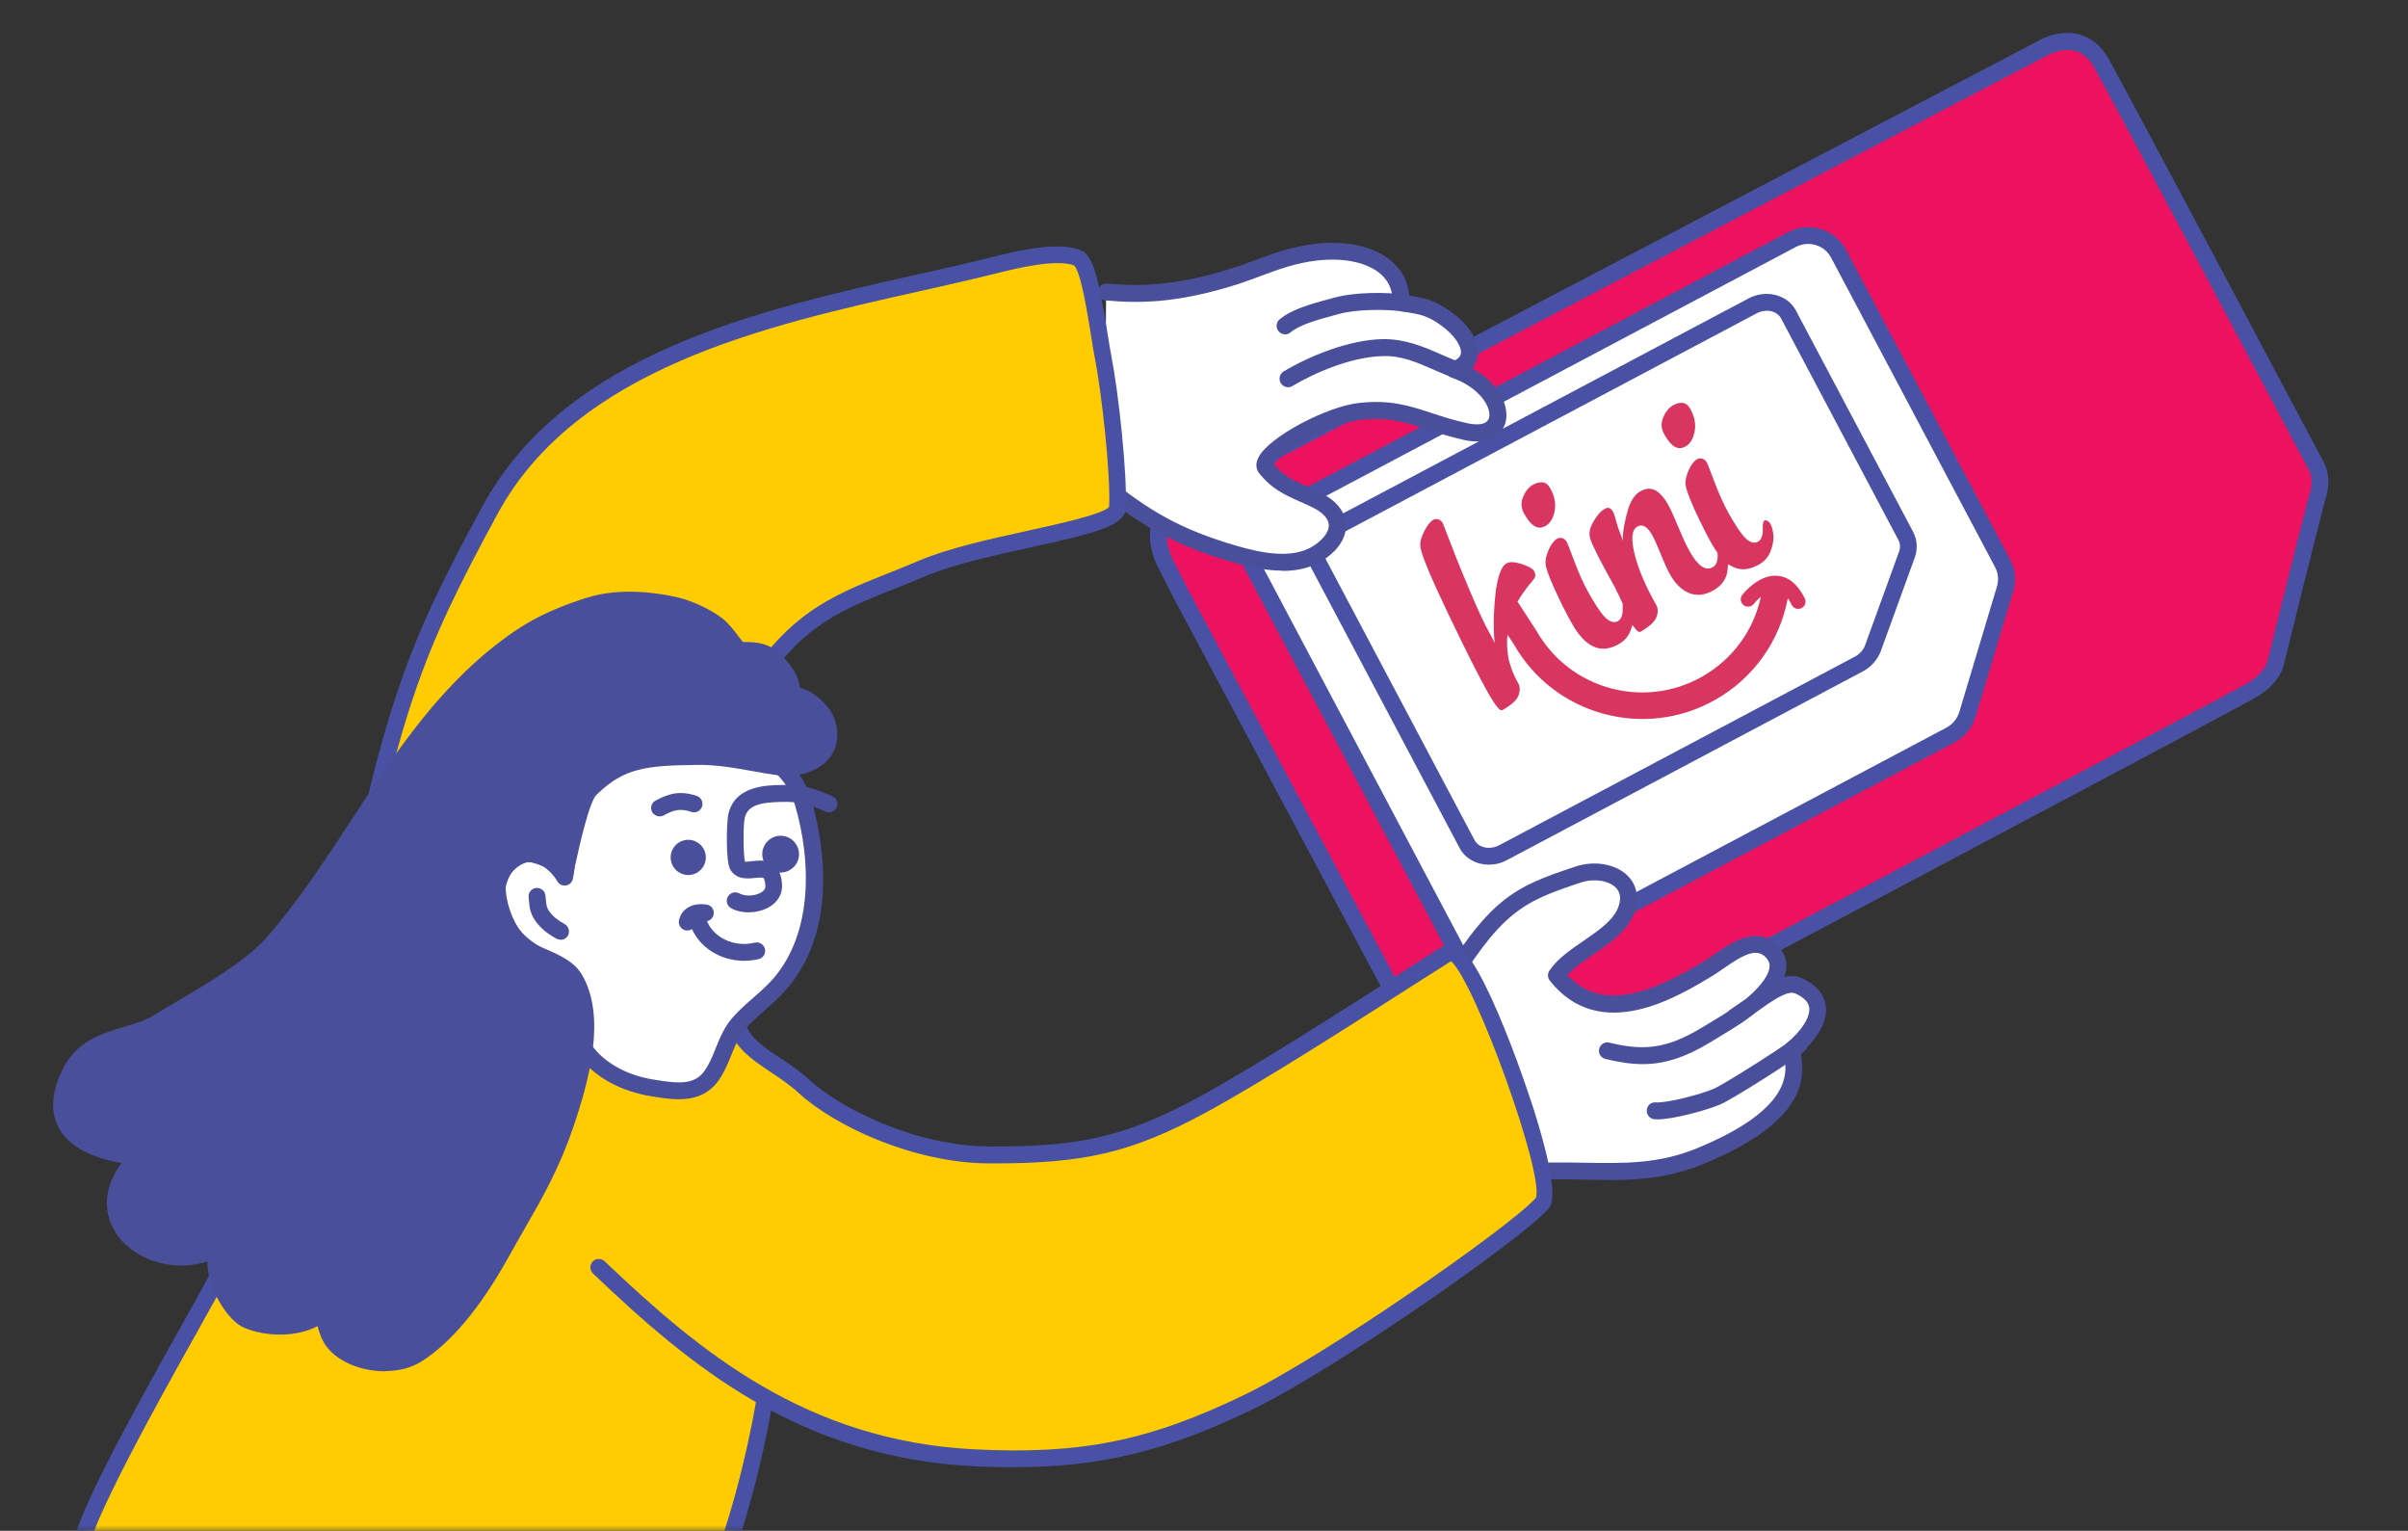 <svg width="214" height="136" viewBox="0 0 214 136" fill="none" xmlns="http://www.w3.org/2000/svg">
<rect x="0" y="0" width="214" height="136" fill="#333333" stroke="none"/>
<g clip-path="url(#clip0_5646_6790)">
<mask id="mask0_5646_6790" style="mask-type:luminance" maskUnits="userSpaceOnUse" x="0" y="-3" width="215" height="140">
<path d="M214.08 -3H0V136.2H214.08V-3Z" fill="white"/>
</mask>
<g mask="url(#mask0_5646_6790)">
<path d="M126.11 92.42L104.9 52.67L103.57 50.05C103.57 50.05 101.48 46.28 104.97 44.43C108.46 42.58 181.58 4.28 181.58 4.28C181.58 4.28 184.91 2.3 186.78 5.66C188.65 9.02 205.77 41.26 205.77 41.26C205.77 41.26 206.52 42.26 206.02 43.93C205.53 45.6 202.26 58.84 202.26 58.84C202.26 58.84 202.05 60.17 200.25 61.26C198.45 62.35 132.98 96.97 132.98 96.97C132.98 96.97 129.66 99.61 126.09 92.43L126.11 92.42Z" fill="#ED1260"/>
<path d="M131.44 98.18C131.19 98.18 130.91 98.15 130.62 98.09C128.74 97.67 126.99 95.88 125.44 92.76L104.24 53.01L102.9 50.37C102.87 50.31 101.78 48.33 102.37 46.33C102.7 45.23 103.45 44.36 104.61 43.74C108.06 41.91 180.49 3.97 181.22 3.59C181.26 3.57 182.97 2.56 184.79 3.06C185.88 3.35 186.77 4.1 187.42 5.27C189.25 8.55 205.77 39.66 206.4 40.85C206.58 41.14 207.25 42.34 206.73 44.11C206.25 45.74 203.01 58.86 202.98 58.99C202.97 59.1 202.67 60.63 200.64 61.87C198.85 62.96 136.63 95.86 133.38 97.58C133.16 97.73 132.44 98.16 131.42 98.16L131.44 98.18ZM183.75 4.44C182.79 4.44 181.97 4.91 181.96 4.92C181.2 5.32 108.77 43.25 105.32 45.08C104.52 45.51 104.03 46.06 103.81 46.76C103.4 48.14 104.21 49.66 104.22 49.68L105.56 52.33L126.76 92.07C126.76 92.07 126.76 92.08 126.76 92.09C128.41 95.42 129.92 96.39 130.89 96.62C131.86 96.85 132.49 96.39 132.52 96.37C132.55 96.35 132.59 96.32 132.63 96.3C133.28 95.95 198.1 61.68 199.86 60.62C201.3 59.74 201.51 58.75 201.52 58.71C201.66 58.12 204.8 45.38 205.3 43.72C205.67 42.47 205.18 41.73 205.16 41.7C205.14 41.68 205.12 41.64 205.11 41.61C204.94 41.29 187.98 9.34 186.13 6.02C185.68 5.22 185.11 4.72 184.43 4.53C184.2 4.47 183.97 4.44 183.75 4.44Z" fill="#4851A3"/>
<path d="M173.32 65.31L133.88 86.21C132.37 87.01 130.5 86.45 129.71 84.96L111.27 50.16C110.48 48.67 111.07 46.81 112.58 46.01L159.24 21.29C160.75 20.49 162.62 21.05 163.41 22.54L177.98 50.03C178.35 50.73 178.43 51.56 178.2 52.32L174.86 63.45C174.62 64.25 174.07 64.92 173.33 65.31H173.32Z" fill="white"/>
<path d="M132.41 87.33C132.04 87.33 131.67 87.28 131.3 87.17C130.32 86.88 129.51 86.22 129.04 85.32L110.6 50.52C110.12 49.62 110.03 48.59 110.34 47.61C110.65 46.64 111.32 45.84 112.22 45.36L158.88 20.64C159.79 20.16 160.83 20.06 161.8 20.35C162.78 20.64 163.59 21.3 164.06 22.2L178.63 49.69C179.1 50.57 179.2 51.59 178.91 52.55L175.57 63.68C175.28 64.66 174.58 65.5 173.67 65.98L134.23 86.88C133.66 87.18 133.04 87.33 132.42 87.33H132.41ZM160.69 21.67C160.31 21.67 159.93 21.76 159.58 21.95L112.92 46.67C112.36 46.96 111.95 47.46 111.77 48.05C111.58 48.64 111.64 49.26 111.93 49.81L130.37 84.61C130.66 85.15 131.14 85.55 131.74 85.73C132.34 85.91 132.97 85.84 133.53 85.55L172.97 64.65C173.53 64.35 173.95 63.84 174.13 63.24L177.47 52.11C177.64 51.53 177.59 50.91 177.3 50.38L162.73 22.89C162.44 22.35 161.96 21.95 161.36 21.77C161.14 21.7 160.91 21.67 160.68 21.67H160.69Z" fill="#4851A3"/>
<path d="M165.19 59L133.59 75.74C132.38 76.38 130.94 76.04 130.37 74.97L117.18 50.08C116.61 49.01 117.14 47.63 118.35 46.99L155.73 27.18C156.94 26.54 158.38 26.88 158.95 27.95L169.37 47.62C169.64 48.12 169.67 48.72 169.46 49.3L166.45 57.59C166.23 58.18 165.78 58.69 165.19 59.01V59Z" fill="white"/>
<path d="M132.32 76.82C131.23 76.82 130.22 76.29 129.71 75.33L116.52 50.44C116.14 49.73 116.1 48.91 116.4 48.12C116.69 47.37 117.25 46.73 118 46.33L155.38 26.52C156.13 26.12 156.97 26.01 157.76 26.2C158.58 26.4 159.24 26.89 159.61 27.6L170.03 47.27C170.39 47.96 170.44 48.79 170.16 49.55L167.15 57.84C166.87 58.6 166.28 59.27 165.53 59.66L133.93 76.41C133.41 76.69 132.85 76.82 132.31 76.82H132.32ZM157.01 27.61C156.7 27.61 156.38 27.69 156.09 27.85L118.71 47.66C118.29 47.88 117.96 48.24 117.81 48.65C117.67 49.03 117.68 49.42 117.85 49.74L131.04 74.63C131.41 75.33 132.4 75.53 133.24 75.09L164.84 58.34C165.27 58.11 165.6 57.75 165.75 57.33L168.76 49.04C168.9 48.67 168.88 48.29 168.71 47.97L158.29 28.3C158.12 27.98 157.81 27.75 157.41 27.65C157.28 27.62 157.14 27.6 157.01 27.6V27.61Z" fill="#4851A3"/>
<path d="M137.35 46.72C136.93 46.96 136.28 47.11 135.47 45.67C135.18 45.16 135.14 44.67 135.35 44.17C135.56 43.65 135.86 43.28 136.25 43.06C136.56 42.89 136.84 42.82 137.13 42.86C137.38 42.89 137.6 43.07 137.77 43.38C138.16 44.07 138.29 44.75 138.16 45.41C138.03 46.06 137.76 46.5 137.36 46.72H137.35Z" fill="#D83560"/>
<path d="M156.29 50.17C155.42 50.66 154.63 50.71 153.89 50.3L153.57 50.13C153.57 50.13 153.53 50.61 153.53 50.64C153.44 51.43 153.03 52.02 152.27 52.45C151.51 52.88 150.84 52.95 150.17 52.71C149.49 52.46 148.9 51.89 148.41 51.03C148.22 50.69 147.94 50.09 147.6 49.25C147.25 48.38 146.99 47.81 146.81 47.5C146.3 46.59 145.82 46.61 145.52 46.78C145 47.08 144.93 47.88 145.29 49.32C145.62 50.62 146.26 52.11 147.18 53.73C147.35 54.04 147.37 54.39 147.22 54.8C147.07 55.22 146.59 55.67 145.8 56.12C145.76 56.15 145.62 56.22 145.34 55.87L145.08 55.53L144.92 55.99C144.72 56.53 144.38 56.93 143.85 57.23C142.27 58.13 140.91 57.53 139.7 55.4C139.19 54.5 138.67 53.47 138.16 52.34C137.53 50.95 137.38 50.37 137.36 50.13C137.32 49.75 137.42 49.31 137.64 48.82C137.86 48.34 138.11 48.01 138.38 47.86C138.52 47.78 138.66 47.77 138.84 47.81C139 47.85 139.14 47.97 139.25 48.17C139.28 48.21 139.39 48.47 139.92 49.89C140.32 50.96 140.76 51.92 141.22 52.74C141.81 53.78 142.27 54.47 142.63 54.83C143.15 55.36 143.55 55.32 143.79 55.18C144.09 55.01 144.23 54.63 144.21 54.02C144.21 53.9 144.21 53.8 144.21 53.7V53.64L144.19 53.58C143.9 52.96 143.66 52.46 143.47 52.09C142.18 49.79 141.47 48.37 141.33 47.86C141.18 47.43 141.27 46.94 141.58 46.39C141.91 45.81 142.25 45.42 142.6 45.22C142.84 45.08 143.1 45.02 143.36 45.48C143.41 45.57 143.5 45.79 143.64 46.35C143.76 46.83 144.12 47.73 144.23 48.03C144.16 47.34 144.46 45.98 144.71 45.19C144.95 44.43 145.31 43.92 145.76 43.66C146.35 43.32 147.25 43.08 148.24 44.83C148.47 45.24 148.78 45.92 149.16 46.84C149.55 47.78 149.88 48.49 150.16 48.98C150.44 49.47 151.27 50.93 152.2 50.4C152.41 50.28 152.54 50.1 152.6 49.84C152.65 49.62 152.67 49.41 152.64 49.2V49.12L152.61 49.07C152.45 48.85 152.29 48.6 152.14 48.34C151.63 47.44 151.12 46.41 150.6 45.28C149.97 43.89 149.82 43.31 149.8 43.07C149.76 42.69 149.86 42.25 150.08 41.76C150.3 41.28 150.55 40.95 150.82 40.8C150.96 40.72 151.1 40.71 151.28 40.75C151.45 40.79 151.58 40.91 151.7 41.11C151.73 41.16 151.86 41.46 152.37 42.83C152.77 43.9 153.21 44.86 153.67 45.68C154.26 46.72 154.72 47.41 155.08 47.77C155.6 48.3 156 48.26 156.24 48.12C156.54 47.95 156.68 47.57 156.66 46.96C156.64 46.37 156.77 46.27 156.8 46.25C156.84 46.22 156.91 46.2 157.04 46.26C157.17 46.32 157.27 46.42 157.35 46.57C157.46 46.77 157.55 47.08 157.6 47.49C157.65 47.89 157.57 48.38 157.37 48.93C157.17 49.47 156.82 49.87 156.3 50.17H156.29Z" fill="#D83560"/>
<path d="M149.8 39.66C149.38 39.9 148.73 40.05 147.92 38.61C147.63 38.1 147.59 37.61 147.8 37.11C148.01 36.59 148.31 36.22 148.7 36C149.01 35.83 149.29 35.76 149.57 35.8C149.83 35.84 150.04 36.01 150.21 36.32C150.6 37.01 150.73 37.69 150.6 38.35C150.47 39 150.2 39.44 149.8 39.66Z" fill="#D83560"/>
<path d="M158.01 51.16C156.35 50.99 154.99 52.66 154.84 52.85C154.62 53.13 154.67 53.54 154.95 53.76C155.23 53.98 155.64 53.93 155.86 53.65C155.98 53.5 156.21 53.25 156.49 53.02C155.84 56.03 153.96 58.59 151.26 60.12C146.08 63.05 139.49 61.23 136.55 56.05L134.86 53.45C135.06 53.11 135.32 52.71 135.66 52.26C136 51.8 136.3 51.52 136.4 51.31C136.48 51.15 136.45 50.95 136.32 50.71C136.26 50.6 136.04 50.38 135.23 50.11C134.63 49.91 134.17 49.89 133.88 50.05C133.59 50.21 133.22 50.72 132.97 52.24C132.94 52.41 132.92 52.6 132.9 52.79C132.84 53.31 132.79 53.93 132.77 54.55C132.73 55.46 132.75 56.4 132.83 57.12L132.47 56.41C131.99 55.57 131.41 54.34 130.74 52.76C130.07 51.19 129.48 49.75 129 48.48C128.41 46.95 128.25 46.56 128.23 46.5C128.12 46.3 127.98 46.18 127.81 46.14C127.64 46.1 127.5 46.11 127.39 46.17C127.12 46.32 126.85 46.66 126.58 47.18C126.31 47.7 126.19 48.14 126.22 48.5C126.27 49.17 127.1 51.17 128.67 54.46C130.25 57.77 131.45 60.14 132.21 61.49C132.58 62.15 132.89 62.62 133.13 62.89C133.38 63.17 133.49 63.1 133.53 63.08C134.33 62.63 134.81 62.19 134.96 61.76C135.1 61.35 135.09 60.99 134.92 60.69C134.67 60.25 134.47 59.81 134.32 59.39C134.18 58.97 134.08 58.65 134.04 58.4C134.04 58.4 134.04 58.38 134.04 58.36C133.93 57.7 133.9 57.04 133.97 56.38L134.54 57.25C138.12 63.53 146.14 65.74 152.44 62.17C155.83 60.25 158.17 56.97 158.88 53.15C159 53.32 159.12 53.51 159.23 53.74C159.39 54.06 159.78 54.19 160.1 54.03C160.11 54.03 160.12 54.02 160.13 54.01C160.43 53.84 160.54 53.47 160.39 53.16C159.78 51.93 158.98 51.26 158.02 51.16H158.01Z" fill="#D83560"/>
<path d="M127.96 88.52C132.81 80.5 134.67 79.53 140.26 77.69C142.5 76.95 145.5 78.05 144.51 80.81C143.61 83.33 139.75 84.5 138.3 86.64C142.16 91.5 148.05 88.31 151.96 85.94C153.34 85.1 155.96 82.59 157.63 84.73C159.13 86.66 155.7 89.46 154.17 90.32C156.42 88.83 158.47 86.93 159.86 87.57C163.04 89.04 161.05 91.78 159.25 93.26C159.27 94.42 161.29 98.5 151.13 102.69C146.54 104.58 142.71 103.97 137.75 104.02" fill="white"/>
<path d="M142.98 104.83C142.27 104.83 141.55 104.82 140.81 104.8C139.83 104.78 138.81 104.76 137.75 104.78C137.34 104.78 137 104.45 137 104.04C137 103.63 137.33 103.29 137.74 103.28C138.82 103.27 139.85 103.28 140.85 103.3C144.36 103.36 147.4 103.42 150.85 102C159.33 98.5 158.8 95.26 158.58 93.87C158.54 93.63 158.51 93.42 158.51 93.27C158.51 93.04 158.61 92.82 158.78 92.68C160.11 91.59 160.89 90.35 160.79 89.53C160.73 89.03 160.31 88.61 159.55 88.26C158.86 87.95 157.47 88.92 156.11 89.9C155.49 90.4 154.91 90.78 154.55 90.98C154.2 91.18 153.75 91.06 153.54 90.72C153.33 90.38 153.43 89.93 153.77 89.7C154.24 89.39 154.69 89.07 155.14 88.75C155.16 88.73 155.19 88.72 155.21 88.7C156.17 87.91 157.07 86.89 157.24 86.06C157.31 85.73 157.24 85.45 157.05 85.2C156.25 84.17 155.12 84.67 153.19 86.03C152.88 86.24 152.6 86.44 152.36 86.59C149.06 88.6 142.21 92.77 137.73 87.12C137.53 86.86 137.51 86.5 137.7 86.23C138.41 85.17 139.59 84.37 140.74 83.58C142.05 82.68 143.41 81.75 143.83 80.56C144.08 79.85 144.01 79.28 143.61 78.87C142.98 78.23 141.65 78.02 140.51 78.4C135.15 80.17 133.39 81.03 128.62 88.91C128.4 89.26 127.94 89.38 127.59 89.16C127.24 88.94 127.12 88.48 127.34 88.13C132.37 79.82 134.39 78.84 140.04 76.98C141.74 76.42 143.64 76.77 144.68 77.83C145.49 78.66 145.69 79.81 145.24 81.07C144.65 82.72 143.09 83.79 141.58 84.82C140.7 85.42 139.87 85.99 139.29 86.63C142.49 90.07 147.08 88.04 151.59 85.31C151.81 85.18 152.06 85 152.33 84.81C153.75 83.81 156.4 81.94 158.23 84.29C158.69 84.88 158.86 85.6 158.7 86.37C158.67 86.51 158.63 86.66 158.58 86.8C159.13 86.66 159.66 86.68 160.17 86.92C161.73 87.64 162.17 88.65 162.26 89.36C162.49 91.11 160.97 92.76 160.03 93.59C160.03 93.61 160.03 93.63 160.04 93.65C160.32 95.39 160.98 99.45 151.41 103.4C148.42 104.63 145.79 104.84 142.98 104.84V104.83Z" fill="#4A4F9C"/>
<path d="M145.97 94.54C144.91 94.54 143.84 94.36 142.67 94.08C142.27 93.98 142.02 93.58 142.12 93.18C142.22 92.78 142.62 92.53 143.02 92.63C145.89 93.32 147.96 93.3 151.27 91.28L151.74 91C152.52 90.53 153.69 89.83 154.27 89.39C154.6 89.14 155.07 89.2 155.32 89.53C155.57 89.86 155.51 90.33 155.18 90.58C154.54 91.07 153.37 91.77 152.52 92.28L152.06 92.56C149.68 94.01 147.83 94.54 145.98 94.54H145.97Z" fill="#4A4F9C"/>
<path d="M147.25 99.44C147.19 99.44 147.12 99.44 147.06 99.44C146.65 99.42 146.33 99.06 146.35 98.65C146.37 98.23 146.71 97.9 147.14 97.94C148.21 98 151.13 97.23 152.3 96.73C153.19 96.35 158.6 92.93 159.37 92.26C159.68 91.99 160.16 92.02 160.43 92.33C160.7 92.64 160.67 93.12 160.36 93.39C159.46 94.18 153.94 97.67 152.89 98.12C151.76 98.6 148.78 99.45 147.25 99.45V99.44Z" fill="#4A4F9C"/>
<path d="M98.18 43.14C101.7 45.96 104.65 47.75 109.74 49.22C112.06 49.89 115.07 50.51 117.2 49.1C119.38 47.66 119.47 45.66 117.08 44.45C115.28 43.54 113.79 43.24 112.46 41.51C111.85 40.29 117.72 36.85 120.93 36.52C124.83 36.11 126.46 37.5 130.28 38.33C134.45 39.24 133.95 34.43 129.24 32.83C131.48 32.07 130.73 29.87 128.47 28.26C127 27.22 126.3 27.18 124.52 26.89C124.59 23.29 120.85 21.96 117.01 22.39C114.18 22.7 112.04 23.8 109.83 24.51C104.18 26.31 100.84 26.16 98.3 25.94" fill="white"/>
<path d="M113.98 50.7C112.45 50.7 110.89 50.33 109.52 49.94C104.21 48.41 101.16 46.5 97.7 43.73C97.38 43.47 97.32 43 97.58 42.68C97.84 42.36 98.31 42.3 98.63 42.56C102.02 45.28 104.83 47.03 109.93 48.5C112.13 49.14 114.9 49.71 116.77 48.47C117.64 47.89 118.12 47.22 118.09 46.63C118.06 46.08 117.57 45.55 116.73 45.12C116.31 44.91 115.91 44.73 115.52 44.56C114.22 43.98 112.98 43.44 111.86 41.98C111.83 41.94 111.8 41.9 111.78 41.86C111.65 41.59 111.55 41.15 111.87 40.58C112.85 38.79 117.89 36.1 120.84 35.79C123.6 35.5 125.29 36.06 127.25 36.7C128.21 37.02 129.2 37.34 130.44 37.61C130.83 37.69 132.11 37.91 132.33 37.13C132.59 36.19 131.45 34.38 129 33.55C128.7 33.45 128.49 33.16 128.49 32.84C128.49 32.52 128.7 32.23 129 32.13C129.51 31.96 129.79 31.71 129.83 31.4C129.91 30.86 129.38 29.84 128.03 28.88C126.83 28.03 126.25 27.93 124.84 27.71L124.4 27.64C124.03 27.58 123.77 27.26 123.77 26.88C123.79 25.86 123.45 25.03 122.76 24.4C121.61 23.34 119.49 22.87 117.09 23.14C115.17 23.35 113.55 23.96 111.99 24.54C111.34 24.78 110.7 25.02 110.06 25.23C104.43 27.03 101.01 26.93 98.24 26.69C97.83 26.66 97.52 26.29 97.56 25.88C97.6 25.47 97.96 25.17 98.37 25.2C100.99 25.42 104.24 25.51 109.61 23.8C110.23 23.6 110.85 23.37 111.47 23.14C113.12 22.53 114.82 21.89 116.93 21.66C119.79 21.33 122.29 21.94 123.78 23.3C124.63 24.08 125.13 25.09 125.25 26.26C126.66 26.49 127.48 26.65 128.91 27.67C130.61 28.88 131.51 30.36 131.33 31.63C131.29 31.92 131.17 32.33 130.83 32.72C133.17 33.99 134.2 36.07 133.79 37.55C133.49 38.62 132.38 39.58 130.13 39.09C128.82 38.8 127.74 38.45 126.8 38.14C124.93 37.52 123.46 37.03 121.02 37.29C118.18 37.59 113.75 40.29 113.22 41.27C114.07 42.29 114.99 42.7 116.15 43.21C116.56 43.39 116.99 43.58 117.43 43.81C118.77 44.49 119.55 45.47 119.61 46.57C119.68 47.73 118.97 48.85 117.62 49.74C116.53 50.46 115.28 50.72 113.99 50.72L113.98 50.7Z" fill="#4A4F9C"/>
<path d="M114.46 34.4C114.2 34.4 113.96 34.27 113.82 34.03C113.61 33.67 113.72 33.21 114.08 33C116.32 31.66 119.8 30.21 122.81 30.13C124.84 30.09 126.48 30.79 128.05 31.48C128.68 31.75 129.32 32.04 130 32.27C130.39 32.41 130.6 32.84 130.46 33.23C130.32 33.62 129.9 33.82 129.5 33.69C128.77 33.44 128.1 33.14 127.45 32.86C125.96 32.21 124.55 31.57 122.85 31.64C120.13 31.71 116.94 33.06 114.85 34.3C114.73 34.37 114.6 34.41 114.47 34.41L114.46 34.4Z" fill="#4A4F9C"/>
<path d="M114.2 29.7C113.99 29.7 113.77 29.61 113.63 29.43C113.36 29.11 113.4 28.64 113.72 28.37C114.8 27.46 116.64 26.97 118.11 26.57L118.61 26.44C120.41 25.94 123.23 25.94 124.96 26.19C125.37 26.25 125.65 26.63 125.6 27.04C125.54 27.45 125.16 27.74 124.75 27.68C123.14 27.45 120.55 27.47 119.01 27.89L118.5 28.03C117.24 28.37 115.51 28.83 114.69 29.53C114.55 29.65 114.38 29.71 114.21 29.71L114.2 29.7Z" fill="#4A4F9C"/>
<path d="M69.2 105.57C69.69 114.9 68.37 127.26 64.17 138.97C62.74 142.96 8.8 141.06 7.17 138.63C5.79 136.58 18.45 115.56 19.63 112.9C21.24 109.28 22.22 104.81 23.78 101.96C25.95 97.98 29.37 90.37 30.37 85.29C34.71 63.15 36.64 58.05 43.55 45.31C51.92 29.87 73.28 27.31 88.07 23.64C89.95 23.17 93.8 22.17 95.78 22.92C96.93 23.36 97.57 29.35 98.06 31.8C98.65 34.77 99.48 42.21 99.31 45.16C99.2 47.03 87.56 48.09 81.89 50.54C75.58 53.26 70.47 54.01 65.66 63.23C63.41 67.56 61.93 68.6 60.33 73.25C57.6 81.22 61.19 86.05 65.17 91.95C67.32 95.14 68.99 101.65 69.2 105.57Z" fill="#FFCC03"/>
<path d="M42.6 142.02C37.76 142.02 32.8 141.9 28.47 141.73C19.04 141.35 7.59 140.58 6.55 139.04C5.57 137.58 7.82 132.58 16.2 117.64C17.57 115.19 18.66 113.25 18.95 112.59C19.66 111 20.25 109.21 20.82 107.48C21.55 105.29 22.23 103.22 23.12 101.59C25.1 97.96 28.62 90.27 29.63 85.14C34.02 62.75 36.06 57.53 42.89 44.95C50.25 31.38 67.48 27.53 81.33 24.43C83.64 23.91 85.81 23.43 87.88 22.91L88.08 22.86C90.9 22.16 94.07 21.47 96.03 22.22C97.15 22.65 97.65 24.74 98.42 29.57C98.55 30.37 98.66 31.1 98.77 31.65C99.38 34.73 100.21 42.18 100.04 45.19C99.95 46.73 97.25 47.39 91.64 48.62C88.36 49.34 84.63 50.16 82.17 51.22C81.22 51.63 80.31 51.99 79.41 52.35C74.3 54.37 70.27 55.97 66.31 63.57C65.45 65.22 64.69 66.42 64.02 67.47C62.89 69.26 61.99 70.67 61.03 73.49C58.52 80.79 61.52 85.23 65.31 90.83L65.77 91.52C67.98 94.81 69.71 101.41 69.92 105.52C70.49 116.33 68.64 128.61 64.85 139.21C64.58 139.96 63.71 140.72 59.18 141.29C54.96 141.82 48.87 142.02 42.57 142.02H42.6ZM7.81 138.19C10.65 139.85 46.52 141.65 59.86 139.7C63.05 139.23 63.46 138.71 63.48 138.68C67.19 128.3 69.01 116.23 68.45 105.61C68.25 101.78 66.6 95.4 64.55 92.36L64.09 91.67C60.22 85.95 56.88 81.01 59.63 73C60.66 70.01 61.64 68.46 62.78 66.67C63.47 65.59 64.17 64.47 65 62.88C69.22 54.78 73.7 53.01 78.88 50.95C79.76 50.6 80.67 50.24 81.6 49.84C84.2 48.72 87.99 47.89 91.34 47.15C94.17 46.53 98.03 45.68 98.57 45.03C98.71 42.12 97.9 34.85 97.32 31.93C97.21 31.37 97.09 30.62 96.96 29.8C96.66 27.94 96.05 24.08 95.45 23.58C93.82 22.97 90.2 23.87 88.45 24.31L88.25 24.36C86.16 24.88 83.98 25.37 81.66 25.89C68.11 28.92 51.24 32.7 44.21 45.67C37.37 58.29 35.49 63.1 31.11 85.43C30.07 90.73 26.47 98.6 24.44 102.31C23.62 103.82 22.95 105.83 22.25 107.95C21.67 109.71 21.06 111.53 20.32 113.19C20 113.91 18.95 115.78 17.51 118.36C14.51 123.71 7.55 136.13 7.81 138.17V138.19Z" fill="#4851A3"/>
<path d="M53.22 112.6C62.35 121.29 71.91 128.76 86.5 129.51C96.09 130.01 102.38 128.73 110.95 124.59C118.34 121.02 134.75 109.53 137.05 106.94C138.55 105.25 131.28 85.07 128.96 84.51C124.53 87.28 113.08 94.8 106.9 98.14C100.11 101.81 95.93 102.67 87.84 102.61C81.07 102.56 74.29 99.13 71.47 96.52C69.32 94.53 66.35 93.54 65.6 91.26" fill="#FFCC03"/>
<path d="M90.16 130.36C88.97 130.36 87.75 130.33 86.46 130.26C71.05 129.46 61.33 121.37 52.7 113.14C52.4 112.85 52.39 112.38 52.67 112.08C52.96 111.78 53.43 111.77 53.73 112.05C62.16 120.08 71.64 127.98 86.53 128.76C96.02 129.25 102.1 128.03 110.61 123.91C117.82 120.42 134.24 108.96 136.48 106.44C137.32 104.53 131.17 87.42 128.96 85.39C127.96 86.02 126.67 86.84 125.2 87.78C119.94 91.15 111.99 96.23 107.24 98.8C100.49 102.45 96.32 103.4 87.82 103.36C81.22 103.31 74.2 100.08 70.94 97.07C70.21 96.4 69.36 95.83 68.54 95.28C66.94 94.21 65.42 93.2 64.86 91.49C64.73 91.1 64.95 90.67 65.34 90.54C65.74 90.41 66.16 90.63 66.29 91.02C66.69 92.24 67.93 93.07 69.38 94.03C70.25 94.61 71.15 95.21 71.96 95.96C74.57 98.38 81.22 101.8 87.83 101.85C96.03 101.91 100.05 100.97 106.53 97.47C111.23 94.93 119.15 89.86 124.39 86.51C126.06 85.44 127.5 84.52 128.54 83.87C128.71 83.76 128.92 83.73 129.11 83.78C131.81 84.43 136.31 98.57 136.35 98.71C138.69 106.18 137.89 107.09 137.58 107.43C135.22 110.09 118.76 121.62 111.24 125.25C103.73 128.88 97.85 130.35 90.12 130.35L90.16 130.36Z" fill="#4851A3"/>
<path d="M52.11 93.45C52.19 93.55 52.27 93.66 52.36 93.75C53.74 95.36 55.86 96.3 57.92 96.64C59.89 96.96 61.98 97.34 63.25 95.56C64.27 94.13 64.51 92.25 65.68 90.91C66.6 89.86 67.83 88.97 68.81 87.97C73.05 83.7 73.02 76.74 71.38 71.26C68.8 62.63 53.82 65.61 50.92 70.7C49.73 72.78 50.71 75.63 50.2 77.91C49.22 76.18 47 75.02 45.19 76.42C43.39 77.81 44.39 81.18 45.37 82.71C46.13 83.9 47.26 84.51 48.45 85.31C49.43 85.97 50.79 86.04 51.12 87.32C51.42 88.48 50.8 89.64 50.98 90.81C51.12 91.77 51.53 92.66 52.11 93.43V93.45Z" fill="white"/>
<path d="M60.32 97.66C59.5 97.66 58.67 97.52 57.91 97.4L57.8 97.38C55.31 96.97 53.18 95.86 51.79 94.24C51.69 94.13 51.6 94.02 51.51 93.9C50.84 93.01 50.4 91.99 50.24 90.94C50.14 90.28 50.24 89.64 50.34 89.08C50.43 88.52 50.52 87.99 50.4 87.53C50.27 87.02 49.87 86.83 49.13 86.51C48.77 86.35 48.39 86.19 48.03 85.95L47.48 85.59C46.44 84.92 45.46 84.28 44.73 83.13C43.47 81.16 42.6 77.48 44.73 75.84C45.6 75.17 46.62 74.92 47.67 75.13C48.36 75.27 49.03 75.6 49.61 76.07C49.61 75.71 49.59 75.34 49.58 74.96C49.52 73.38 49.46 71.75 50.27 70.33C52.2 66.94 58.7 64.52 64.17 65.14C68.29 65.61 71.1 67.71 72.1 71.04C72.89 73.69 75.03 82.76 69.34 88.49C68.91 88.92 68.44 89.33 67.97 89.75C67.37 90.28 66.74 90.83 66.24 91.4C65.69 92.03 65.36 92.84 65.01 93.7C64.7 94.47 64.37 95.27 63.86 95.99C62.93 97.3 61.63 97.66 60.32 97.66ZM46.94 76.56C46.48 76.56 46.05 76.72 45.65 77.03C44.3 78.07 45.15 80.99 46 82.33C46.55 83.2 47.36 83.72 48.3 84.33L48.87 84.7C49.12 84.87 49.41 84.99 49.73 85.13C50.53 85.48 51.53 85.91 51.85 87.15C52.05 87.92 51.93 88.67 51.82 89.33C51.74 89.83 51.66 90.3 51.72 90.72C51.84 91.52 52.18 92.31 52.7 93C52.77 93.09 52.84 93.18 52.91 93.27C54.05 94.6 55.92 95.56 58.02 95.9L58.13 95.92C60.31 96.28 61.71 96.4 62.62 95.13C63.03 94.55 63.31 93.87 63.6 93.14C63.98 92.21 64.37 91.24 65.09 90.42C65.66 89.77 66.32 89.19 66.96 88.63C67.41 88.24 67.85 87.85 68.25 87.45C72.31 83.37 72.14 76.53 70.64 71.49C69.6 68 66.44 66.93 63.98 66.65C59.2 66.1 53.16 68.26 51.55 71.09C50.95 72.14 51 73.49 51.06 74.92C51.1 75.98 51.14 77.07 50.91 78.09C50.84 78.39 50.6 78.62 50.29 78.67C49.98 78.71 49.68 78.57 49.53 78.3C49.03 77.43 48.2 76.78 47.36 76.61C47.21 76.58 47.07 76.57 46.93 76.57L46.94 76.56Z" fill="#4A4F9C"/>
<path d="M66.56 81.06C65.99 81.06 65.44 80.94 64.98 80.69C64.62 80.49 64.48 80.04 64.68 79.67C64.88 79.31 65.33 79.17 65.7 79.37C66.23 79.66 67.12 79.61 67.66 79.28C68.04 79.04 68.03 78.78 68.02 78.68C67.99 78.14 67.86 78.02 67.85 78.01C67.75 77.93 67.35 77.97 67.08 78C66.44 78.07 65.48 78.16 64.92 77.29C64.45 76.56 64.59 72.97 64.72 72.37C65.26 69.82 68.09 69.76 69.45 69.74C71.34 69.71 72.38 70.02 73.97 70.74C74.35 70.91 74.52 71.35 74.35 71.73C74.18 72.11 73.74 72.27 73.36 72.11C71.88 71.44 71.08 71.21 69.48 71.24C67.58 71.28 66.43 71.53 66.18 72.69C66.03 73.38 66.06 76.09 66.21 76.56C66.23 76.57 66.61 76.54 66.91 76.5C67.49 76.44 68.21 76.37 68.8 76.86C69.22 77.22 69.45 77.78 69.5 78.58C69.55 79.37 69.16 80.08 68.45 80.53C67.91 80.87 67.22 81.05 66.55 81.05L66.56 81.06Z" fill="#4A4F9C"/>
<path d="M58.62 72.53C58.35 72.53 58.09 72.38 57.95 72.13C57.76 71.76 57.9 71.31 58.27 71.12C59.31 70.58 60.31 70.17 61.92 70.71C62.31 70.84 62.52 71.27 62.39 71.66C62.26 72.05 61.83 72.26 61.44 72.13C60.41 71.79 59.89 71.96 58.96 72.45C58.85 72.51 58.73 72.53 58.61 72.53H58.62Z" fill="#4A4F9C"/>
<path d="M61.17 76.99C61.623 76.99 61.99 76.623 61.99 76.17C61.99 75.717 61.623 75.35 61.17 75.35C60.717 75.35 60.35 75.717 60.35 76.17C60.35 76.623 60.717 76.99 61.17 76.99Z" fill="#4A4F9C"/>
<path d="M61.17 77.74C60.76 77.74 60.37 77.58 60.07 77.29C59.77 77 59.61 76.6 59.6 76.19C59.6 75.77 59.76 75.38 60.05 75.08C60.34 74.78 60.74 74.62 61.15 74.61H61.16C62.02 74.61 62.72 75.31 62.73 76.16C62.73 76.58 62.57 76.97 62.28 77.27C61.99 77.57 61.59 77.73 61.18 77.74H61.17ZM61.17 76.11V76.24L61.99 76.17H61.24C61.24 76.17 61.21 76.11 61.17 76.11Z" fill="#4A4F9C"/>
<path d="M69.37 76.78C69.862 76.78 70.26 76.382 70.26 75.89C70.26 75.398 69.862 75 69.37 75C68.878 75 68.48 75.398 68.48 75.89C68.48 76.382 68.878 76.78 69.37 76.78Z" fill="#4A4F9C"/>
<path d="M69.37 77.52C68.94 77.52 68.53 77.35 68.23 77.05C67.92 76.74 67.75 76.33 67.74 75.9C67.74 75 68.46 74.26 69.36 74.25C69.79 74.25 70.21 74.41 70.52 74.72C70.83 75.03 71 75.44 71.01 75.87C71.01 76.31 70.85 76.72 70.54 77.03C70.23 77.34 69.82 77.51 69.39 77.52H69.38H69.37ZM69.37 75.75C69.3 75.75 69.24 75.81 69.24 75.89C69.24 75.94 69.26 75.97 69.28 75.99C69.3 76.01 69.33 76.03 69.37 76.03C69.43 76.01 69.45 76.01 69.47 75.99C69.49 75.97 69.51 75.94 69.51 75.89C69.51 75.83 69.44 75.76 69.37 75.76V75.75Z" fill="#4A4F9C"/>
<path d="M66.12 85.36C64.01 85.36 62.09 84.16 61.37 82.25C61.22 81.86 61.42 81.43 61.81 81.28C62.2 81.14 62.63 81.33 62.78 81.72C63.38 83.31 65.23 84.19 67.08 83.75C67.48 83.65 67.89 83.91 67.98 84.31C68.07 84.71 67.82 85.12 67.42 85.21C66.99 85.31 66.55 85.36 66.13 85.36H66.12Z" fill="#4A4F9C"/>
<path d="M49.8 83.48C49.68 83.48 49.55 83.45 49.44 83.39C48.59 82.92 48.04 82.45 47.59 81.83C47.11 81.16 47.05 80.56 47.01 80.04L46.98 79.72C46.93 79.31 47.22 78.94 47.64 78.89C48.05 78.85 48.43 79.14 48.47 79.55C48.49 79.68 48.5 79.8 48.51 79.92C48.55 80.37 48.57 80.63 48.82 80.97C49.13 81.41 49.53 81.73 50.18 82.1C50.54 82.3 50.67 82.76 50.47 83.12C50.33 83.37 50.08 83.5 49.81 83.5L49.8 83.48Z" fill="#4A4F9C"/>
<path d="M52.57 70.01C55.18 67.48 57.49 67.27 61.76 67.23C64.44 67.2 66.7 67.81 69.32 68.17C71.04 68.41 73.46 67.63 73.65 65.57C73.73 64.73 73.45 63.79 72.84 63.15C72.03 62.3 71.43 61.88 70.38 61.78C70.39 60.51 69.89 59.82 69.03 58.87C67.93 57.65 66.73 57.85 65.8 57.8C65.43 57.78 64.67 56.26 63.72 55.54C62.77 54.81 61.21 54.1 60.04 53.83C57.62 53.27 54.63 53.12 52.29 53.88C50.05 54.61 48.1 55.4 46.13 56.76C36.15 63.6 31.95 75.03 24.28 83.81C21.93 86.5 17.16 88.98 14.15 90.84C11.53 92.45 7.89 91.96 6.22 95.45C3.58 100.96 8.73 102.49 12.29 102.8C6.37 108.72 14.74 114.3 20.02 110.47C17.88 112.02 20.46 116.64 21.96 117.29C23.84 118.1 27.01 118.13 28.71 116.63C29.1 118.37 29.31 119.48 31.15 120.42C32.86 121.28 35.42 121.42 37.05 120.38C40.21 118.38 42.79 114.53 44.56 111.33C46.71 107.45 48.66 104.58 50.21 100.04C51.43 96.47 53.17 90.72 51.1 87.09C50.17 85.46 47.69 85.15 46.28 84.04C44.39 82.56 43.46 79.82 44.61 77.57C45.03 76.74 45.98 76 46.91 75.9C47.52 75.83 50.37 76.83 50.17 77.72C50.71 75.36 51.59 70.86 52.58 70.05L52.57 70.01Z" fill="#4A4F9C"/>
<path d="M34.21 121.83C32.97 121.83 31.74 121.53 30.8 121.05C29.09 120.18 28.56 119.12 28.22 117.82C26.26 118.85 23.52 118.75 21.66 117.94C20.27 117.34 18.7 114.77 18.47 112.75C18.44 112.5 18.44 112.28 18.44 112.07C15.54 113.02 12.35 112.03 10.71 110.1C9.37 108.53 8.8 106.01 10.79 103.33C8.82 102.99 6.36 102.19 5.27 100.29C4.46 98.87 4.55 97.13 5.52 95.09C6.76 92.5 8.99 91.84 10.96 91.25C11.97 90.95 12.92 90.67 13.74 90.16C14.34 89.79 15.01 89.4 15.71 88.98C18.46 87.36 21.89 85.34 23.7 83.28C26.52 80.05 28.92 76.38 31.24 72.83C35.21 66.76 39.31 60.48 45.7 56.1C47.91 54.59 50.06 53.78 52.06 53.13C55.22 52.1 58.81 52.74 60.21 53.07C61.51 53.37 63.14 54.13 64.17 54.92C64.74 55.36 65.22 55.99 65.61 56.51C65.74 56.69 65.91 56.91 66.03 57.04C66.1 57.04 66.18 57.04 66.25 57.04C67.17 57.05 68.43 57.07 69.59 58.35C70.35 59.19 70.95 59.95 71.1 61.12C72.03 61.34 72.67 61.86 73.39 62.61C74.11 63.37 74.5 64.53 74.4 65.62C74.32 66.53 73.88 67.32 73.14 67.91C72.15 68.7 70.61 69.08 69.22 68.89C68.42 68.78 67.65 68.65 66.89 68.51C65.18 68.21 63.57 67.91 61.77 67.96C57.44 68.01 55.45 68.25 53.1 70.53C53.08 70.54 53.07 70.56 53.05 70.57C52.39 71.11 51.51 75.09 51.13 76.8L50.9 77.82C50.9 77.82 50.9 77.82 50.9 77.83C50.81 78.23 50.41 78.49 50 78.39C49.64 78.31 49.41 77.98 49.42 77.63C49.09 77.22 47.46 76.59 46.98 76.59C46.36 76.66 45.6 77.21 45.28 77.85C44.24 79.89 45.26 82.23 46.75 83.39C47.22 83.76 47.87 84.04 48.55 84.34C49.73 84.85 51.06 85.44 51.75 86.65C53.86 90.34 52.42 95.84 50.92 100.22C49.68 103.84 48.18 106.46 46.58 109.24C46.14 110.01 45.68 110.8 45.22 111.64C42.72 116.14 40.11 119.28 37.45 120.96C36.5 121.56 35.36 121.81 34.22 121.81L34.21 121.83ZM28.7 115.85C28.78 115.85 28.86 115.86 28.93 115.89C29.18 115.97 29.37 116.18 29.43 116.44L29.45 116.54C29.81 118.15 29.99 118.96 31.47 119.72C32.88 120.43 35.19 120.63 36.63 119.72C39.07 118.18 41.51 115.22 43.89 110.94C44.36 110.1 44.82 109.3 45.26 108.52C46.89 105.69 48.29 103.25 49.48 99.77C50.87 95.69 52.24 90.6 50.42 87.43C49.97 86.64 48.97 86.21 47.92 85.75C47.18 85.43 46.41 85.09 45.79 84.6C43.49 82.8 42.68 79.61 43.91 77.2C44.47 76.1 45.66 75.25 46.8 75.13C47.38 75.06 48.76 75.48 49.74 76.07C50.47 72.8 51.13 70.27 52.05 69.47C54.91 66.71 57.59 66.54 61.73 66.49C63.66 66.49 65.35 66.76 67.12 67.07C67.86 67.2 68.61 67.33 69.4 67.44C70.39 67.58 71.51 67.31 72.18 66.77C72.6 66.44 72.83 66.02 72.88 65.52C72.94 64.85 72.7 64.13 72.27 63.68C71.5 62.87 71.05 62.61 70.28 62.54C69.89 62.5 69.59 62.18 69.6 61.79C69.61 60.8 69.24 60.27 68.44 59.39C67.73 58.6 66.98 58.59 66.2 58.58C66.04 58.58 65.88 58.58 65.73 58.57C65.21 58.54 64.88 58.11 64.39 57.45C64.06 57.01 63.65 56.46 63.24 56.15C62.39 55.5 60.93 54.82 59.85 54.57C57.19 53.95 54.45 53.97 52.5 54.6C50.61 55.22 48.58 55.98 46.53 57.38C40.38 61.59 36.37 67.74 32.48 73.69C30.13 77.28 27.71 81 24.82 84.31C22.85 86.56 19.31 88.64 16.46 90.32C15.76 90.73 15.1 91.12 14.51 91.48C13.52 92.09 12.43 92.41 11.38 92.73C9.47 93.3 7.82 93.79 6.86 95.78C6.11 97.34 6.01 98.62 6.56 99.59C7.63 101.46 10.95 101.94 12.32 102.06C12.61 102.09 12.86 102.28 12.96 102.55C13.06 102.82 12.99 103.13 12.79 103.34C10.76 105.37 10.41 107.49 11.84 109.17C13.44 111.05 16.93 111.78 19.56 109.87C19.9 109.63 20.37 109.7 20.61 110.04C20.85 110.38 20.78 110.84 20.44 111.09C20.04 111.38 19.87 111.9 19.95 112.63C20.13 114.3 21.51 116.29 22.24 116.61C23.98 117.36 26.78 117.32 28.19 116.07C28.33 115.95 28.51 115.88 28.69 115.88L28.7 115.85Z" fill="#4A4F9C"/>
<path d="M61.08 82.66C61.08 82.66 60.98 82.66 60.93 82.65C60.52 82.57 60.26 82.17 60.34 81.77C60.55 80.72 61.58 80.16 62.82 80.37C63.23 80.44 63.5 80.83 63.42 81.24C63.35 81.65 62.96 81.91 62.55 81.85C62.48 81.84 61.87 81.73 61.8 82.07C61.73 82.43 61.42 82.67 61.07 82.67L61.08 82.66Z" fill="#4A4F9C"/>
</g>
</g>
<defs>
<clipPath id="clip0_5646_6790">
<rect width="214" height="136" fill="white"/>
</clipPath>
</defs>
</svg>
